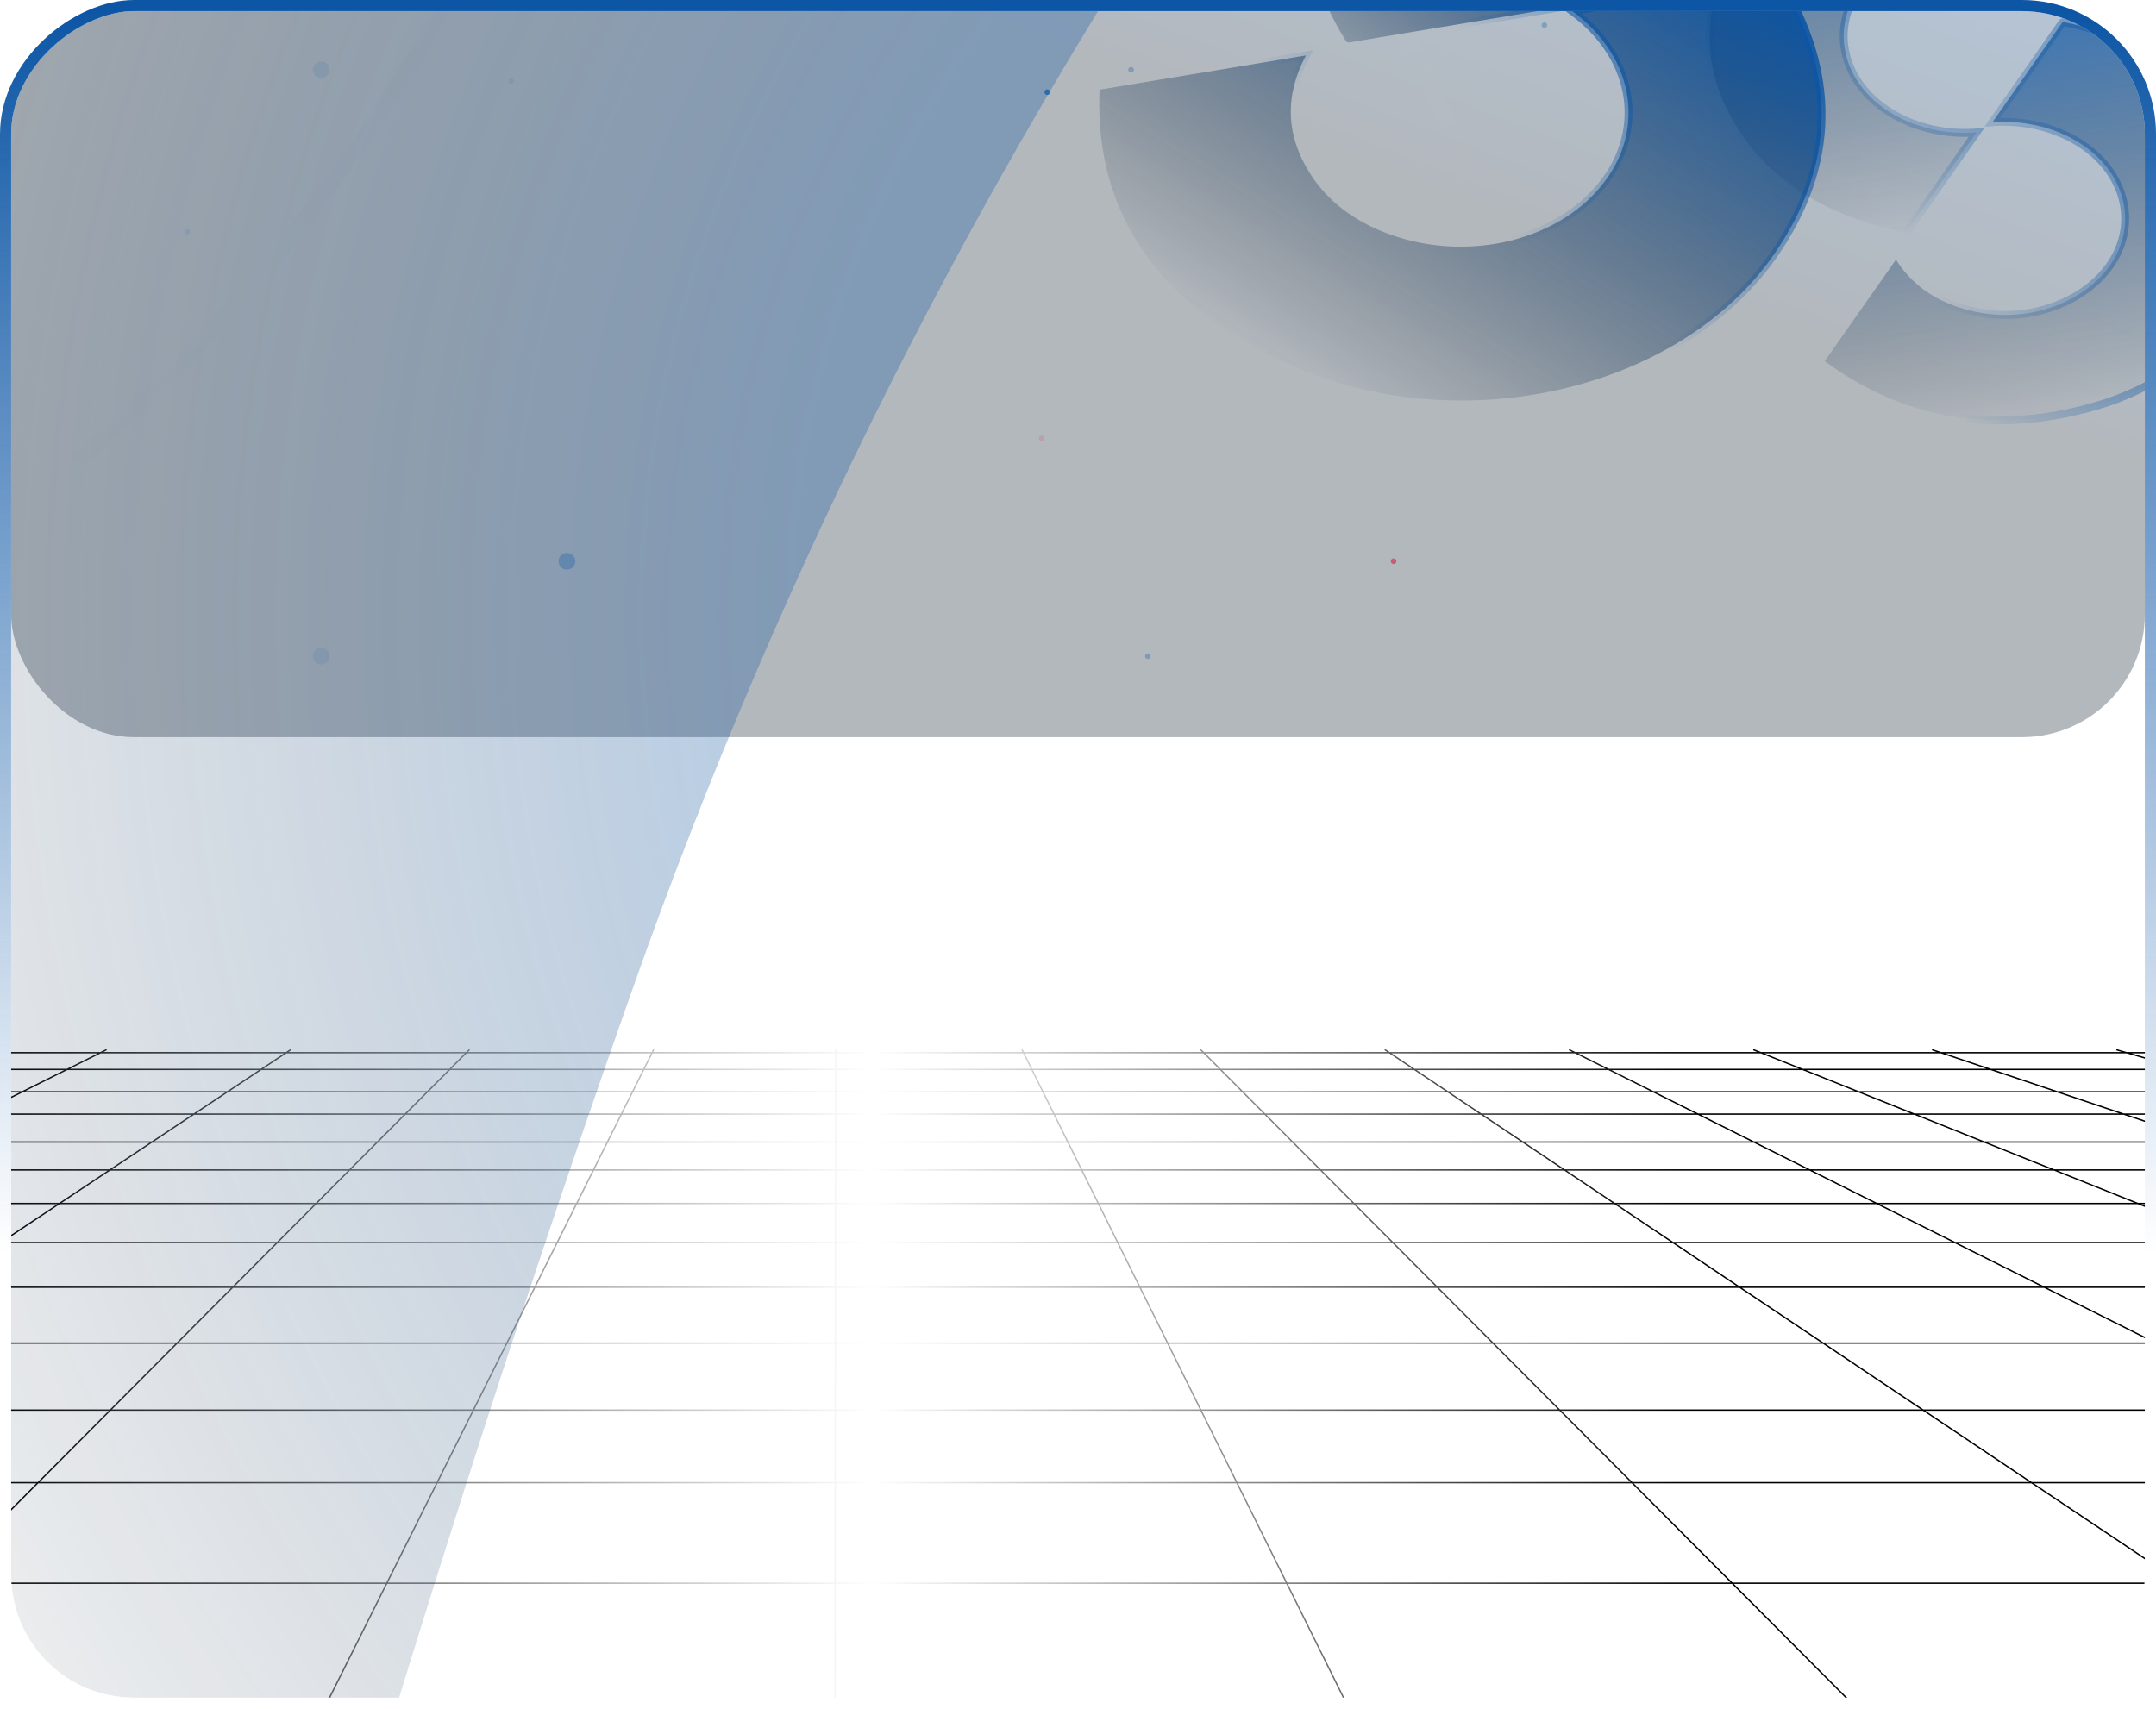 <?xml version="1.0" encoding="UTF-8"?> <svg xmlns="http://www.w3.org/2000/svg" width="386" height="306" viewBox="0 0 386 306" fill="none"><g clip-path="url(#clip0_1909_3962)"><rect opacity="0.3" x="2" y="-71" width="382" height="203" rx="22" fill="url(#paint0_linear_1909_3962)"></rect><path opacity="0.7" d="M332.297 56.675C334.67 53.295 337.049 49.906 339.446 46.492C342.474 51.314 347.201 54.481 353.754 55.839C358.671 56.858 363.48 56.469 368.057 54.743L368.057 54.743C377.166 51.308 382.24 43.292 379.928 35.256C377.448 26.632 367.425 21.117 356.715 21.888C357.111 21.323 357.504 20.763 357.895 20.205C359.023 18.596 360.134 17.012 361.245 15.427L361.245 15.427C361.929 14.453 362.614 13.478 363.299 12.503C365.24 9.742 367.181 6.979 369.103 4.208L369.103 4.208C369.239 4.013 369.306 3.981 369.329 3.972C369.35 3.964 369.434 3.937 369.71 3.996L369.71 3.996C385.441 7.351 396.302 14.961 401.814 26.988L402.464 26.745L401.814 26.988C410.173 45.225 398.324 66.056 375.065 72.749C357.052 77.933 340.884 75.066 326.846 64.785L326.846 64.785C326.79 64.745 326.739 64.705 326.689 64.664C328.558 62.001 330.426 59.341 332.297 56.675Z" fill="url(#paint1_linear_1909_3962)" stroke="url(#paint2_linear_1909_3962)" stroke-width="1.41"></path><path opacity="0.7" d="M330.64 10.362C333.12 18.986 343.143 24.501 353.854 23.73C353.458 24.295 353.064 24.855 352.673 25.413C351.545 27.023 350.435 28.607 349.323 30.191L349.323 30.191C348.639 31.166 347.954 32.141 347.269 33.116C345.329 35.877 343.387 38.639 341.465 41.41L341.465 41.41C341.33 41.605 341.262 41.637 341.24 41.646C341.219 41.654 341.134 41.681 340.858 41.622L340.858 41.622C325.127 38.267 314.266 30.657 308.754 18.63C300.395 0.393 312.244 -20.438 335.503 -27.131C353.516 -32.315 369.685 -29.448 383.722 -19.167L383.723 -19.167C383.778 -19.126 383.829 -19.087 383.879 -19.046C382.011 -16.385 380.145 -13.726 378.274 -11.061C375.9 -7.68 373.52 -4.289 371.122 -0.874C368.094 -5.696 363.368 -8.863 356.815 -10.22C351.897 -11.239 347.088 -10.851 342.511 -9.125L342.511 -9.125C333.402 -5.689 328.329 2.326 330.64 10.362Z" fill="url(#paint3_linear_1909_3962)" stroke="url(#paint4_linear_1909_3962)" stroke-width="1.41"></path><path fill-rule="evenodd" clip-rule="evenodd" d="M-46.96 188.116C-46.896 188.094 -46.861 188.024 -46.883 187.96C-46.904 187.895 -46.974 187.86 -47.039 187.882L-48.508 188.376L-79.858 188.376L-78.965 188.118C-78.9 188.099 -78.862 188.03 -78.881 187.965C-78.9 187.899 -78.968 187.861 -79.034 187.88L-80.748 188.376L-113.015 188.376L-111.97 188.119C-111.904 188.103 -111.863 188.036 -111.88 187.97C-111.896 187.903 -111.963 187.863 -112.029 187.879L-114.05 188.376L-146.202 188.376L-144.974 188.12C-144.908 188.106 -144.865 188.041 -144.879 187.974C-144.893 187.907 -144.958 187.864 -145.025 187.878L-147.412 188.376L-169 188.376C-169.068 188.376 -169.123 188.431 -169.123 188.499C-169.123 188.567 -169.068 188.622 -169 188.622L-148.597 188.622L-161.812 191.376L-169 191.376C-169.068 191.376 -169.123 191.431 -169.123 191.499C-169.123 191.567 -169.068 191.622 -169 191.622L-162.997 191.622L-169.025 192.878C-169.091 192.892 -169.134 192.957 -169.12 193.024C-169.107 193.091 -169.041 193.134 -168.974 193.12L-161.787 191.622L-127.27 191.622L-142.55 195.376L-169 195.376C-169.068 195.376 -169.123 195.431 -169.123 195.499C-169.123 195.567 -169.068 195.622 -169 195.622L-143.555 195.622L-158.836 199.376L-169 199.376C-169.068 199.376 -169.123 199.431 -169.123 199.499C-169.123 199.567 -169.068 199.622 -169 199.622L-159.841 199.622L-169.029 201.879C-169.095 201.895 -169.136 201.962 -169.119 202.028C-169.103 202.095 -169.036 202.135 -168.97 202.119L-158.806 199.622L-119.679 199.622L-136.132 204.376L-169 204.376C-169.068 204.376 -169.123 204.431 -169.123 204.499C-169.123 204.567 -169.068 204.622 -169 204.622L-136.987 204.622L-153.44 209.376L-169 209.376C-169.068 209.376 -169.123 209.431 -169.123 209.499C-169.123 209.567 -169.068 209.622 -169 209.622L-154.295 209.622L-169.034 213.88C-169.099 213.899 -169.137 213.968 -169.118 214.033C-169.099 214.099 -169.031 214.136 -168.965 214.118L-153.405 209.622L-111.73 209.622L-128.849 215.376L-169 215.376C-169.068 215.376 -169.123 215.431 -169.123 215.499C-169.123 215.567 -169.068 215.622 -169 215.622L-129.584 215.622L-149.678 222.376L-169 222.376C-169.068 222.376 -169.123 222.431 -169.123 222.499C-169.123 222.567 -169.068 222.622 -169 222.622L-150.413 222.622L-169.039 228.882C-169.104 228.904 -169.138 228.974 -169.117 229.038C-169.095 229.103 -169.025 229.138 -168.96 229.116L-149.638 222.622L-100.891 222.622L-120.273 230.376L-169 230.376C-169.068 230.376 -169.123 230.431 -169.123 230.499C-169.123 230.567 -169.068 230.622 -169 230.622L-120.891 230.622L-145.273 240.376L-169 240.376C-169.068 240.376 -169.123 240.431 -169.123 240.499C-169.123 240.567 -169.068 240.622 -169 240.622L-145.891 240.622L-169.045 249.884C-169.109 249.91 -169.14 249.982 -169.114 250.045C-169.089 250.108 -169.017 250.139 -168.954 250.114L-145.226 240.622L-86.523 240.622L-110.03 252.376L-169 252.376C-169.068 252.376 -169.123 252.431 -169.123 252.499C-169.123 252.567 -169.068 252.622 -169 252.622L-110.523 252.622L-136.03 265.376L-169 265.376C-169.068 265.376 -169.123 265.431 -169.123 265.499C-169.123 265.567 -169.068 265.622 -169 265.622L-136.523 265.622L-169.056 281.889C-169.117 281.919 -169.141 281.993 -169.111 282.054C-169.08 282.115 -169.006 282.14 -168.945 282.109L-135.971 265.622L-64.922 265.622L-91.612 283.376L-169 283.376C-169.068 283.376 -169.123 283.431 -169.123 283.499C-169.123 283.567 -169.068 283.622 -169 283.622L-91.983 283.622L-124.687 305.376L-169 305.376C-169.068 305.376 -169.123 305.431 -169.123 305.499C-169.123 305.567 -169.068 305.622 -169 305.622L-125.058 305.622L-168.285 334.376L-169 334.376C-169.068 334.376 -169.123 334.431 -169.123 334.499C-169.123 334.567 -169.068 334.622 -169 334.622L-168.656 334.622L-169.068 334.896C-169.125 334.934 -169.14 335.011 -169.102 335.067C-169.065 335.124 -168.988 335.14 -168.931 335.102L-168.211 334.622L-62.22 334.622L-101.817 374.376L-169 374.376C-169.068 374.376 -169.123 374.431 -169.123 374.499C-169.123 374.567 -169.068 374.622 -169 374.622L-102.063 374.622L-168.553 441.376L-169 441.376C-169.068 441.376 -169.123 441.431 -169.123 441.499C-169.123 441.567 -169.068 441.622 -169 441.622L-168.799 441.622L-169.087 441.912C-169.135 441.96 -169.135 442.038 -169.087 442.086C-169.038 442.135 -168.96 442.134 -168.912 442.086L-168.45 441.622L-9.95 441.622L-10.111 441.944C-10.141 442.005 -10.117 442.079 -10.056 442.109C-9.995 442.14 -9.921 442.115 -9.89 442.054L-9.674 441.622L149.266 441.622L149.266 441.999C149.266 442.067 149.321 442.122 149.389 442.122C149.457 442.122 149.513 442.067 149.513 441.999L149.513 441.622L308.676 441.622L308.89 442.054C308.92 442.115 308.994 442.14 309.055 442.11C309.116 442.079 309.141 442.005 309.111 441.944L308.951 441.622L467.451 441.622L467.913 442.086C467.935 442.108 467.963 442.12 467.992 442.122C468.026 442.124 468.061 442.113 468.088 442.086C468.136 442.038 468.136 441.96 468.088 441.912L467.8 441.622L468 441.622C468.069 441.622 468.124 441.567 468.124 441.499C468.124 441.431 468.069 441.376 468 441.376L467.554 441.376L401.063 374.622L469 374.622C469.069 374.622 469.124 374.567 469.124 374.499C469.124 374.431 469.069 374.376 469 374.376L400.817 374.376L361.221 334.622L466.723 334.622L468.932 336.102C468.988 336.139 469.065 336.124 469.103 336.068C469.141 336.011 469.126 335.934 469.069 335.896L467.167 334.622L469 334.622C469.069 334.622 469.124 334.567 469.124 334.499C469.124 334.431 469.069 334.376 469 334.376L466.798 334.376L423.863 305.622L469 305.622C469.069 305.622 469.124 305.567 469.124 305.499C469.124 305.431 469.069 305.376 469 305.376L423.494 305.376L391.011 283.622L469 283.622C469.069 283.622 469.124 283.567 469.124 283.499C469.124 283.431 469.069 283.376 469 283.376L390.643 283.376L364.133 265.622L435.971 265.622L468.945 282.109C469.006 282.14 469.08 282.115 469.111 282.054C469.141 281.993 469.117 281.919 469.056 281.889L436.523 265.622L469 265.622C469.069 265.622 469.124 265.567 469.124 265.499C469.124 265.431 469.069 265.376 469 265.376L436.03 265.376L410.523 252.622L469 252.622C469.069 252.622 469.124 252.567 469.124 252.499C469.124 252.431 469.069 252.376 469 252.376L410.03 252.376L386.523 240.622L445.227 240.622L468.955 250.114C469.018 250.139 469.09 250.108 469.115 250.045C469.14 249.982 469.11 249.91 469.046 249.884L445.891 240.622L469 240.622C469.069 240.622 469.124 240.567 469.124 240.499C469.124 240.431 469.069 240.376 469 240.376L445.274 240.376L420.891 230.622L469 230.622C469.069 230.622 469.124 230.567 469.124 230.499C469.124 230.431 469.069 230.376 469 230.376L420.274 230.376L400.891 222.622L448.639 222.622L467.961 229.116C468.026 229.138 468.096 229.103 468.117 229.038C468.139 228.974 468.104 228.904 468.04 228.882L449.414 222.622L469 222.622C469.069 222.622 469.124 222.567 469.124 222.499C469.124 222.431 469.069 222.376 469 222.376L448.679 222.376L428.585 215.622L469 215.622C469.069 215.622 469.124 215.567 469.124 215.499C469.124 215.431 469.069 215.376 469 215.376L427.85 215.376L410.731 209.622L453.406 209.622L468.966 214.118C469.032 214.136 469.1 214.099 469.119 214.033C469.138 213.968 469.1 213.899 469.035 213.88L454.296 209.622L469 209.622C469.069 209.622 469.124 209.567 469.124 209.499C469.124 209.431 469.069 209.376 469 209.376L453.441 209.376L436.988 204.622L469 204.622C469.069 204.622 469.124 204.567 469.124 204.499C469.124 204.431 469.069 204.376 469 204.376L436.133 204.376L419.68 199.622L458.807 199.622L468.971 202.119C469.037 202.135 469.104 202.095 469.12 202.028C469.137 201.962 469.096 201.895 469.03 201.879L459.842 199.622L469 199.622C469.069 199.622 469.124 199.567 469.124 199.499C469.124 199.431 469.069 199.376 469 199.376L458.837 199.376L443.556 195.622L469 195.622C469.069 195.622 469.124 195.567 469.124 195.499C469.124 195.431 469.069 195.376 469 195.376L442.551 195.376L427.271 191.622L461.788 191.622L468.975 193.12C469.042 193.134 469.107 193.091 469.121 193.024C469.135 192.957 469.092 192.892 469.026 192.878L462.998 191.622L469 191.622C469.069 191.622 469.124 191.567 469.124 191.499C469.124 191.431 469.069 191.376 469 191.376L461.813 191.376L448.598 188.622L469 188.622C469.069 188.622 469.124 188.567 469.124 188.499C469.124 188.431 469.069 188.376 469 188.376L447.413 188.376L445.026 187.878C444.959 187.864 444.893 187.907 444.88 187.974C444.866 188.041 444.909 188.106 444.975 188.12L446.203 188.376L414.051 188.376L412.03 187.879C411.964 187.863 411.897 187.903 411.881 187.97C411.864 188.036 411.905 188.103 411.971 188.119L413.016 188.376L380.749 188.376L379.035 187.88C378.969 187.861 378.901 187.899 378.882 187.965C378.863 188.03 378.901 188.099 378.966 188.118L379.859 188.376L347.508 188.376L346.04 187.882C345.975 187.86 345.905 187.895 345.883 187.96C345.862 188.024 345.896 188.094 345.961 188.116L346.733 188.376L315.274 188.376L314.046 187.884C313.983 187.859 313.911 187.89 313.886 187.953C313.86 188.016 313.891 188.088 313.955 188.114L314.609 188.376L282.03 188.376L281.056 187.889C280.995 187.858 280.921 187.883 280.89 187.944C280.86 188.005 280.884 188.079 280.945 188.109L281.478 188.376L248.785 188.376L248.069 187.896C248.012 187.858 247.936 187.874 247.898 187.93C247.86 187.987 247.875 188.064 247.932 188.102L248.341 188.376L215.55 188.376L215.088 187.912C215.04 187.864 214.962 187.863 214.913 187.912C214.865 187.96 214.865 188.038 214.913 188.086L215.201 188.376L183.325 188.376L183.111 187.944C183.081 187.883 183.007 187.858 182.946 187.888C182.884 187.919 182.86 187.993 182.89 188.054L183.049 188.376L149.735 188.376L149.735 187.999C149.735 187.931 149.68 187.876 149.612 187.876C149.543 187.875 149.488 187.931 149.488 187.999L149.488 188.376L116.949 188.376L117.11 188.054C117.14 187.993 117.116 187.919 117.055 187.889C116.994 187.858 116.92 187.883 116.889 187.944L116.673 188.376L83.8 188.376L84.088 188.086C84.136 188.038 84.136 187.96 84.088 187.912C84.039 187.863 83.961 187.864 83.913 187.912L83.451 188.376L51.657 188.376L52.069 188.102C52.126 188.064 52.141 187.987 52.103 187.931C52.066 187.874 51.989 187.858 51.932 187.896L51.211 188.376L18.522 188.376L19.055 188.109C19.116 188.079 19.14 188.005 19.11 187.944C19.079 187.883 19.005 187.858 18.944 187.889L17.97 188.376L-14.609 188.376L-13.954 188.114C-13.89 188.088 -13.86 188.016 -13.885 187.953C-13.91 187.89 -13.982 187.859 -14.045 187.884L-15.273 188.376L-47.733 188.376L-46.96 188.116ZM423.05 305.376L390.568 283.622L310.422 283.622L332.089 305.376L423.05 305.376ZM331.741 305.376L310.073 283.622L230.574 283.622L241.364 305.376L331.741 305.376ZM241.487 305.622L331.987 305.622L360.626 334.376L255.75 334.376L241.487 305.622ZM241.089 305.376L230.298 283.622L149.651 283.622L149.632 305.376L241.089 305.376ZM149.632 305.622L241.211 305.622L255.475 334.376L149.607 334.376L149.632 305.622ZM149.385 305.376L149.404 283.622L69.326 283.622L58.449 305.376L149.385 305.376ZM58.326 305.622L149.385 305.622L149.36 334.376L43.949 334.376L58.326 305.622ZM58.173 305.376L69.05 283.622L-11.072 283.622L-32.74 305.376L58.173 305.376ZM-32.986 305.622L58.05 305.622L43.673 334.376L-61.626 334.376L-32.986 305.622ZM-33.088 305.376L-11.421 283.622L-91.537 283.622L-124.241 305.376L-33.088 305.376ZM-124.612 305.622L-33.334 305.622L-61.974 334.376L-167.839 334.376L-124.612 305.622ZM332.335 305.622L423.419 305.622L466.354 334.376L360.975 334.376L332.335 305.622ZM-91.166 283.376L-11.175 283.376L6.508 265.622L-64.476 265.622L-91.166 283.376ZM-10.826 283.376L69.173 283.376L78.05 265.622L6.857 265.622L-10.826 283.376ZM69.449 283.376L149.405 283.376L149.42 265.622L78.326 265.622L69.449 283.376ZM149.652 283.376L230.175 283.376L221.369 265.622L149.667 265.622L149.652 283.376ZM230.451 283.376L309.827 283.376L292.144 265.622L221.644 265.622L230.451 283.376ZM310.176 283.376L390.199 283.376L363.689 265.622L292.493 265.622L310.176 283.376ZM435.477 265.376L409.971 252.622L344.721 252.622L363.764 265.376L435.477 265.376ZM363.321 265.376L344.277 252.622L279.544 252.622L292.247 265.376L363.321 265.376ZM291.898 265.376L279.195 252.622L215.196 252.622L221.522 265.376L291.898 265.376ZM221.246 265.376L214.92 252.622L149.678 252.622L149.667 265.376L221.246 265.376ZM149.42 265.376L149.431 252.622L84.826 252.622L78.449 265.376L149.42 265.376ZM78.173 265.376L84.55 252.622L19.806 252.622L7.103 265.376L78.173 265.376ZM6.754 265.376L19.457 252.622L-44.932 252.622L-64.105 265.376L6.754 265.376ZM-64.55 265.376L-45.377 252.622L-109.971 252.622L-135.478 265.376L-64.55 265.376ZM-101.468 374.376L-61.871 334.622L43.55 334.622L23.673 374.376L-101.468 374.376ZM23.949 374.376L43.826 334.622L149.36 334.622L149.325 374.376L23.949 374.376ZM149.572 374.376L149.607 334.622L255.597 334.622L275.317 374.376L149.572 374.376ZM275.593 374.376L255.873 334.622L360.872 334.622L400.469 374.376L275.593 374.376ZM409.477 252.376L385.971 240.622L326.802 240.622L344.352 252.376L409.477 252.376ZM343.908 252.376L326.358 240.622L267.591 240.622L279.298 252.376L343.908 252.376ZM278.949 252.376L267.242 240.622L209.243 240.622L215.073 252.376L278.949 252.376ZM214.797 252.376L208.967 240.622L149.689 240.622L149.679 252.376L214.797 252.376ZM149.432 252.376L149.442 240.622L90.826 240.622L84.949 252.376L149.432 252.376ZM84.673 252.376L90.55 240.622L31.758 240.622L20.052 252.376L84.673 252.376ZM19.703 252.376L31.41 240.622L-26.891 240.622L-44.56 252.376L19.703 252.376ZM-45.006 252.376L-27.337 240.622L-85.971 240.622L-109.478 252.376L-45.006 252.376ZM-86.03 240.376L-144.609 240.376L-120.226 230.622L-66.523 230.622L-86.03 240.376ZM-26.965 240.376L-85.478 240.376L-65.971 230.622L-12.303 230.622L-26.965 240.376ZM31.656 240.376L-26.52 240.376L-11.857 230.622L41.37 230.622L31.656 240.376ZM32.004 240.376L90.673 240.376L95.55 230.622L41.719 230.622L32.004 240.376ZM90.949 240.376L149.442 240.376L149.451 230.622L95.826 230.622L90.949 240.376ZM149.689 240.376L208.845 240.376L204.007 230.622L149.698 230.622L149.689 240.376ZM209.12 240.376L266.997 240.376L257.282 230.622L204.282 230.622L209.12 240.376ZM325.99 240.376L267.345 240.376L257.63 230.622L311.426 230.622L325.99 240.376ZM385.477 240.376L326.433 240.376L311.869 230.622L365.971 230.622L385.477 240.376ZM444.609 240.376L386.03 240.376L366.523 230.622L420.227 230.622L444.609 240.376ZM-49.242 188.622L-80.713 188.622L-90.243 191.376L-57.434 191.376L-49.242 188.622ZM-81.603 188.622L-114.02 188.622L-125.229 191.376L-91.132 191.376L-81.603 188.622ZM-115.055 188.622L-147.387 188.622L-160.602 191.376L-126.265 191.376L-115.055 188.622ZM-48.467 188.622L-15.891 188.622L-22.773 191.376L-56.659 191.376L-48.467 188.622ZM-15.226 188.622L-22.109 191.376L11.97 191.376L17.477 188.622L-15.226 188.622ZM18.029 188.622L12.522 191.376L46.701 191.376L50.84 188.622L18.029 188.622ZM51.286 188.622L47.147 191.376L80.463 191.376L83.205 188.622L51.286 188.622ZM83.554 188.622L80.811 191.376L115.173 191.376L116.55 188.622L83.554 188.622ZM116.826 188.622L115.449 191.376L149.485 191.376L149.487 188.622L116.826 188.622ZM149.734 188.622L149.732 191.376L184.538 191.376L183.172 188.622L149.734 188.622ZM183.448 188.622L184.813 191.376L218.189 191.376L215.447 188.622L183.448 188.622ZM215.796 188.622L218.538 191.376L252.821 191.376L248.71 188.622L215.796 188.622ZM249.153 188.622L253.264 191.376L287.477 191.376L281.971 188.622L249.153 188.622ZM282.523 188.622L288.03 191.376L322.109 191.376L315.227 188.622L282.523 188.622ZM315.891 188.622L322.774 191.376L355.66 191.376L347.468 188.622L315.891 188.622ZM348.243 188.622L356.435 191.376L390.244 191.376L380.714 188.622L348.243 188.622ZM381.603 188.622L391.133 191.376L425.23 191.376L414.021 188.622L381.603 188.622ZM415.056 188.622L426.265 191.376L460.603 191.376L447.388 188.622L415.056 188.622ZM-148.903 222.376L-128.809 215.622L-83.391 215.622L-100.273 222.376L-148.903 222.376ZM-128.074 215.376L-82.773 215.376L-68.391 209.622L-110.955 209.622L-128.074 215.376ZM-99.609 222.376L-82.726 215.622L-36.523 215.622L-50.03 222.376L-99.609 222.376ZM-82.109 215.376L-36.03 215.376L-24.523 209.622L-67.726 209.622L-82.109 215.376ZM-49.478 222.376L-35.971 215.622L10.248 215.622L0.096 222.376L-49.478 222.376ZM-35.478 215.376L10.62 215.376L19.269 209.622L-23.971 209.622L-35.478 215.376ZM0.542 222.376L10.694 215.622L56.312 215.622L49.585 222.376L0.542 222.376ZM11.065 215.376L56.557 215.376L62.288 209.622L19.715 209.622L11.065 215.376ZM49.934 222.376L56.66 215.622L103.05 215.622L99.673 222.376L49.934 222.376ZM56.906 215.376L103.173 215.376L106.05 209.622L62.636 209.622L56.906 215.376ZM99.949 222.376L103.326 215.622L149.464 215.622L149.458 222.376L99.949 222.376ZM103.449 215.376L149.464 215.376L149.469 209.622L106.326 209.622L103.449 215.376ZM149.705 222.376L149.711 215.622L196.566 215.622L199.916 222.376L149.705 222.376ZM149.711 215.376L196.443 215.376L193.589 209.622L149.716 209.622L149.711 215.376ZM200.191 222.376L196.841 215.622L242.341 215.622L249.067 222.376L200.191 222.376ZM196.719 215.376L242.095 215.376L236.365 209.622L193.865 209.622L196.719 215.376ZM249.416 222.376L242.689 215.622L289.027 215.622L299.111 222.376L249.416 222.376ZM242.443 215.376L288.658 215.376L280.068 209.622L236.713 209.622L242.443 215.376ZM299.555 222.376L289.471 215.622L335.971 215.622L349.477 222.376L299.555 222.376ZM289.102 215.376L335.477 215.376L323.971 209.622L280.511 209.622L289.102 215.376ZM350.03 222.376L336.523 215.622L382.727 215.622L399.609 222.376L350.03 222.376ZM336.03 215.376L382.109 215.376L367.727 209.622L324.523 209.622L336.03 215.376ZM400.274 222.376L383.391 215.622L427.81 215.622L447.904 222.376L400.274 222.376ZM382.774 215.376L427.075 215.376L409.956 209.622L368.391 209.622L382.774 215.376ZM419.609 230.376L400.227 222.622L350.523 222.622L366.03 230.376L419.609 230.376ZM365.477 230.376L349.971 222.622L299.924 222.622L311.501 230.376L365.477 230.376ZM311.057 230.376L299.48 222.622L249.662 222.622L257.384 230.376L311.057 230.376ZM257.036 230.376L249.313 222.622L200.314 222.622L204.16 230.376L257.036 230.376ZM203.884 230.376L200.038 222.622L149.705 222.622L149.698 230.376L203.884 230.376ZM149.451 230.376L149.458 222.622L99.826 222.622L95.949 230.376L149.451 230.376ZM95.673 230.376L99.55 222.622L49.688 222.622L41.965 230.376L95.673 230.376ZM41.617 230.376L49.339 222.622L0.17 222.622L-11.486 230.376L41.617 230.376ZM-11.931 230.376L-0.275 222.622L-49.971 222.622L-65.478 230.376L-11.931 230.376ZM-66.03 230.376L-50.523 222.622L-100.226 222.622L-119.609 230.376L-66.03 230.376ZM-168.204 441.376L-101.714 374.622L23.55 374.622L-9.827 441.376L-168.204 441.376ZM-9.551 441.376L23.826 374.622L149.325 374.622L149.267 441.376L-9.551 441.376ZM149.513 441.376L149.572 374.622L275.44 374.622L308.553 441.376L149.513 441.376ZM308.829 441.376L275.715 374.622L400.715 374.622L467.205 441.376L308.829 441.376ZM441.516 195.376L426.236 191.622L391.988 191.622L404.979 195.376L441.516 195.376ZM404.09 195.376L391.098 191.622L357.17 191.622L368.338 195.376L404.09 195.376ZM369.072 195.622L404.945 195.622L417.936 199.376L380.24 199.376L369.072 195.622ZM367.563 195.376L356.395 191.622L323.391 191.622L332.774 195.376L367.563 195.376ZM333.391 195.622L368.297 195.622L379.465 199.376L342.774 199.376L333.391 195.622ZM332.109 195.376L322.727 191.622L288.523 191.622L296.03 195.376L332.109 195.376ZM296.523 195.622L332.727 195.622L342.109 199.376L304.03 199.376L296.523 195.622ZM295.477 195.376L287.971 191.622L253.633 191.622L259.237 195.376L295.477 195.376ZM259.606 195.622L295.971 195.622L303.477 199.376L265.21 199.376L259.606 195.622ZM258.794 195.376L253.189 191.622L218.784 191.622L222.522 195.376L258.794 195.376ZM222.768 195.622L259.162 195.622L264.767 199.376L226.506 199.376L222.768 195.622ZM222.174 195.376L218.435 191.622L184.936 191.622L186.797 195.376L222.174 195.376ZM186.92 195.622L222.42 195.622L226.158 199.376L188.782 199.376L186.92 195.622ZM186.522 195.376L184.66 191.622L149.732 191.622L149.728 195.376L186.522 195.376ZM149.728 195.622L186.644 195.622L188.506 199.376L149.725 199.376L149.728 195.622ZM149.482 195.376L149.485 191.622L115.326 191.622L113.449 195.376L149.482 195.376ZM113.326 195.622L149.481 195.622L149.478 199.376L111.449 199.376L113.326 195.622ZM113.173 195.376L115.05 191.622L80.566 191.622L76.827 195.376L113.173 195.376ZM76.581 195.622L113.05 195.622L111.173 199.376L72.843 199.376L76.581 195.622ZM76.479 195.376L80.217 191.622L46.776 191.622L41.133 195.376L76.479 195.376ZM40.762 195.622L76.233 195.622L72.494 199.376L35.12 199.376L40.762 195.622ZM40.688 195.376L46.33 191.622L12.029 191.622L4.522 195.376L40.688 195.376ZM4.029 195.622L40.316 195.622L34.674 199.376L-3.478 199.376L4.029 195.622ZM3.97 195.376L11.476 191.622L-22.726 191.622L-32.109 195.376L3.97 195.376ZM-32.726 195.622L3.477 195.622L-4.03 199.376L-42.109 199.376L-32.726 195.622ZM-32.773 195.376L-23.391 191.622L-57.394 191.622L-68.562 195.376L-32.773 195.376ZM-69.296 195.622L-33.391 195.622L-42.773 199.376L-80.464 199.376L-69.296 195.622ZM-69.337 195.376L-58.169 191.622L-91.097 191.622L-104.089 195.376L-69.337 195.376ZM-104.944 195.622L-70.072 195.622L-81.239 199.376L-117.935 199.376L-104.944 195.622ZM-104.979 195.376L-91.987 191.622L-126.235 191.622L-141.515 195.376L-104.979 195.376ZM-142.52 195.622L-105.833 195.622L-118.825 199.376L-157.801 199.376L-142.52 195.622ZM405.834 195.622L442.521 195.622L457.802 199.376L418.826 199.376L405.834 195.622ZM452.551 209.376L436.098 204.622L395.853 204.622L409.996 209.376L452.551 209.376ZM409.221 209.376L395.078 204.622L355.891 204.622L367.774 209.376L409.221 209.376ZM367.109 209.376L355.227 204.622L314.523 204.622L324.03 209.376L367.109 209.376ZM323.477 209.376L313.971 204.622L273.045 204.622L280.143 209.376L323.477 209.376ZM279.699 209.376L272.601 204.622L231.733 204.622L236.467 209.376L279.699 209.376ZM236.119 209.376L231.384 204.622L191.385 204.622L193.742 209.376L236.119 209.376ZM193.467 209.376L191.109 204.622L149.72 204.622L149.716 209.376L193.467 209.376ZM149.469 209.376L149.473 204.622L108.826 204.622L106.449 209.376L149.469 209.376ZM106.173 209.376L108.55 204.622L67.617 204.622L62.882 209.376L106.173 209.376ZM62.534 209.376L67.268 204.622L27.232 204.622L20.086 209.376L62.534 209.376ZM19.64 209.376L26.786 204.622L-13.971 204.622L-23.478 209.376L19.64 209.376ZM-24.03 209.376L-14.524 204.622L-55.226 204.622L-67.109 209.376L-24.03 209.376ZM-67.773 209.376L-55.891 204.622L-96.077 204.622L-110.22 209.376L-67.773 209.376ZM-110.995 209.376L-96.852 204.622L-136.097 204.622L-152.551 209.376L-110.995 209.376ZM-96.117 204.376L-135.243 204.376L-118.79 199.622L-81.974 199.622L-96.117 204.376ZM-95.342 204.376L-55.273 204.376L-43.391 199.622L-81.199 199.622L-95.342 204.376ZM-54.609 204.376L-14.03 204.376L-4.523 199.622L-42.726 199.622L-54.609 204.376ZM-13.478 204.376L27.157 204.376L34.303 199.622L-3.971 199.622L-13.478 204.376ZM27.603 204.376L67.514 204.376L72.249 199.622L34.749 199.622L27.603 204.376ZM67.863 204.376L108.673 204.376L111.05 199.622L72.597 199.622L67.863 204.376ZM108.949 204.376L149.474 204.376L149.478 199.622L111.326 199.622L108.949 204.376ZM149.721 204.376L190.986 204.376L188.629 199.622L149.725 199.622L149.721 204.376ZM191.262 204.376L231.138 204.376L226.404 199.622L188.904 199.622L191.262 204.376ZM231.487 204.376L272.233 204.376L265.135 199.622L226.752 199.622L231.487 204.376ZM272.676 204.376L313.477 204.376L303.971 199.622L265.579 199.622L272.676 204.376ZM314.03 204.376L354.609 204.376L342.727 199.622L304.523 199.622L314.03 204.376ZM355.274 204.376L394.343 204.376L380.2 199.622L343.391 199.622L355.274 204.376ZM435.244 204.376L395.118 204.376L380.975 199.622L418.791 199.622L435.244 204.376Z" fill="url(#paint5_linear_1909_3962)" fill-opacity="0.7"></path><path fill-rule="evenodd" clip-rule="evenodd" d="M-46.96 188.116C-46.896 188.094 -46.861 188.024 -46.883 187.96C-46.904 187.895 -46.974 187.86 -47.039 187.882L-48.508 188.376L-79.858 188.376L-78.965 188.118C-78.9 188.099 -78.862 188.03 -78.881 187.965C-78.9 187.899 -78.968 187.861 -79.034 187.88L-80.748 188.376L-113.015 188.376L-111.97 188.119C-111.904 188.103 -111.863 188.036 -111.88 187.97C-111.896 187.903 -111.963 187.863 -112.029 187.879L-114.05 188.376L-146.202 188.376L-144.974 188.12C-144.908 188.106 -144.865 188.041 -144.879 187.974C-144.893 187.907 -144.958 187.864 -145.025 187.878L-147.412 188.376L-169 188.376C-169.068 188.376 -169.123 188.431 -169.123 188.499C-169.123 188.567 -169.068 188.622 -169 188.622L-148.597 188.622L-161.812 191.376L-169 191.376C-169.068 191.376 -169.123 191.431 -169.123 191.499C-169.123 191.567 -169.068 191.622 -169 191.622L-162.997 191.622L-169.025 192.878C-169.091 192.892 -169.134 192.957 -169.12 193.024C-169.107 193.091 -169.041 193.134 -168.974 193.12L-161.787 191.622L-127.27 191.622L-142.55 195.376L-169 195.376C-169.068 195.376 -169.123 195.431 -169.123 195.499C-169.123 195.567 -169.068 195.622 -169 195.622L-143.555 195.622L-158.836 199.376L-169 199.376C-169.068 199.376 -169.123 199.431 -169.123 199.499C-169.123 199.567 -169.068 199.622 -169 199.622L-159.841 199.622L-169.029 201.879C-169.095 201.895 -169.136 201.962 -169.119 202.028C-169.103 202.095 -169.036 202.135 -168.97 202.119L-158.806 199.622L-119.679 199.622L-136.132 204.376L-169 204.376C-169.068 204.376 -169.123 204.431 -169.123 204.499C-169.123 204.567 -169.068 204.622 -169 204.622L-136.987 204.622L-153.44 209.376L-169 209.376C-169.068 209.376 -169.123 209.431 -169.123 209.499C-169.123 209.567 -169.068 209.622 -169 209.622L-154.295 209.622L-169.034 213.88C-169.099 213.899 -169.137 213.968 -169.118 214.033C-169.099 214.099 -169.031 214.136 -168.965 214.118L-153.405 209.622L-111.73 209.622L-128.849 215.376L-169 215.376C-169.068 215.376 -169.123 215.431 -169.123 215.499C-169.123 215.567 -169.068 215.622 -169 215.622L-129.584 215.622L-149.678 222.376L-169 222.376C-169.068 222.376 -169.123 222.431 -169.123 222.499C-169.123 222.567 -169.068 222.622 -169 222.622L-150.413 222.622L-169.039 228.882C-169.104 228.904 -169.138 228.974 -169.117 229.038C-169.095 229.103 -169.025 229.138 -168.96 229.116L-149.638 222.622L-100.891 222.622L-120.273 230.376L-169 230.376C-169.068 230.376 -169.123 230.431 -169.123 230.499C-169.123 230.567 -169.068 230.622 -169 230.622L-120.891 230.622L-145.273 240.376L-169 240.376C-169.068 240.376 -169.123 240.431 -169.123 240.499C-169.123 240.567 -169.068 240.622 -169 240.622L-145.891 240.622L-169.045 249.884C-169.109 249.91 -169.14 249.982 -169.114 250.045C-169.089 250.108 -169.017 250.139 -168.954 250.114L-145.226 240.622L-86.523 240.622L-110.03 252.376L-169 252.376C-169.068 252.376 -169.123 252.431 -169.123 252.499C-169.123 252.567 -169.068 252.622 -169 252.622L-110.523 252.622L-136.03 265.376L-169 265.376C-169.068 265.376 -169.123 265.431 -169.123 265.499C-169.123 265.567 -169.068 265.622 -169 265.622L-136.523 265.622L-169.056 281.889C-169.117 281.919 -169.141 281.993 -169.111 282.054C-169.08 282.115 -169.006 282.14 -168.945 282.109L-135.971 265.622L-64.922 265.622L-91.612 283.376L-169 283.376C-169.068 283.376 -169.123 283.431 -169.123 283.499C-169.123 283.567 -169.068 283.622 -169 283.622L-91.983 283.622L-124.687 305.376L-169 305.376C-169.068 305.376 -169.123 305.431 -169.123 305.499C-169.123 305.567 -169.068 305.622 -169 305.622L-125.058 305.622L-168.285 334.376L-169 334.376C-169.068 334.376 -169.123 334.431 -169.123 334.499C-169.123 334.567 -169.068 334.622 -169 334.622L-168.656 334.622L-169.068 334.896C-169.125 334.934 -169.14 335.011 -169.102 335.067C-169.065 335.124 -168.988 335.14 -168.931 335.102L-168.211 334.622L-62.22 334.622L-101.817 374.376L-169 374.376C-169.068 374.376 -169.123 374.431 -169.123 374.499C-169.123 374.567 -169.068 374.622 -169 374.622L-102.063 374.622L-168.553 441.376L-169 441.376C-169.068 441.376 -169.123 441.431 -169.123 441.499C-169.123 441.567 -169.068 441.622 -169 441.622L-168.799 441.622L-169.087 441.912C-169.135 441.96 -169.135 442.038 -169.087 442.086C-169.038 442.135 -168.96 442.134 -168.912 442.086L-168.45 441.622L-9.95 441.622L-10.111 441.944C-10.141 442.005 -10.117 442.079 -10.056 442.109C-9.995 442.14 -9.921 442.115 -9.89 442.054L-9.674 441.622L149.266 441.622L149.266 441.999C149.266 442.067 149.321 442.122 149.389 442.122C149.457 442.122 149.513 442.067 149.513 441.999L149.513 441.622L308.676 441.622L308.89 442.054C308.92 442.115 308.994 442.14 309.055 442.11C309.116 442.079 309.141 442.005 309.111 441.944L308.951 441.622L467.451 441.622L467.913 442.086C467.935 442.108 467.963 442.12 467.992 442.122C468.026 442.124 468.061 442.113 468.088 442.086C468.136 442.038 468.136 441.96 468.088 441.912L467.8 441.622L468 441.622C468.069 441.622 468.124 441.567 468.124 441.499C468.124 441.431 468.069 441.376 468 441.376L467.554 441.376L401.063 374.622L469 374.622C469.069 374.622 469.124 374.567 469.124 374.499C469.124 374.431 469.069 374.376 469 374.376L400.817 374.376L361.221 334.622L466.723 334.622L468.932 336.102C468.988 336.139 469.065 336.124 469.103 336.068C469.141 336.011 469.126 335.934 469.069 335.896L467.167 334.622L469 334.622C469.069 334.622 469.124 334.567 469.124 334.499C469.124 334.431 469.069 334.376 469 334.376L466.798 334.376L423.863 305.622L469 305.622C469.069 305.622 469.124 305.567 469.124 305.499C469.124 305.431 469.069 305.376 469 305.376L423.494 305.376L391.011 283.622L469 283.622C469.069 283.622 469.124 283.567 469.124 283.499C469.124 283.431 469.069 283.376 469 283.376L390.643 283.376L364.133 265.622L435.971 265.622L468.945 282.109C469.006 282.14 469.08 282.115 469.111 282.054C469.141 281.993 469.117 281.919 469.056 281.889L436.523 265.622L469 265.622C469.069 265.622 469.124 265.567 469.124 265.499C469.124 265.431 469.069 265.376 469 265.376L436.03 265.376L410.523 252.622L469 252.622C469.069 252.622 469.124 252.567 469.124 252.499C469.124 252.431 469.069 252.376 469 252.376L410.03 252.376L386.523 240.622L445.227 240.622L468.955 250.114C469.018 250.139 469.09 250.108 469.115 250.045C469.14 249.982 469.11 249.91 469.046 249.884L445.891 240.622L469 240.622C469.069 240.622 469.124 240.567 469.124 240.499C469.124 240.431 469.069 240.376 469 240.376L445.274 240.376L420.891 230.622L469 230.622C469.069 230.622 469.124 230.567 469.124 230.499C469.124 230.431 469.069 230.376 469 230.376L420.274 230.376L400.891 222.622L448.639 222.622L467.961 229.116C468.026 229.138 468.096 229.103 468.117 229.038C468.139 228.974 468.104 228.904 468.04 228.882L449.414 222.622L469 222.622C469.069 222.622 469.124 222.567 469.124 222.499C469.124 222.431 469.069 222.376 469 222.376L448.679 222.376L428.585 215.622L469 215.622C469.069 215.622 469.124 215.567 469.124 215.499C469.124 215.431 469.069 215.376 469 215.376L427.85 215.376L410.731 209.622L453.406 209.622L468.966 214.118C469.032 214.136 469.1 214.099 469.119 214.033C469.138 213.968 469.1 213.899 469.035 213.88L454.296 209.622L469 209.622C469.069 209.622 469.124 209.567 469.124 209.499C469.124 209.431 469.069 209.376 469 209.376L453.441 209.376L436.988 204.622L469 204.622C469.069 204.622 469.124 204.567 469.124 204.499C469.124 204.431 469.069 204.376 469 204.376L436.133 204.376L419.68 199.622L458.807 199.622L468.971 202.119C469.037 202.135 469.104 202.095 469.12 202.028C469.137 201.962 469.096 201.895 469.03 201.879L459.842 199.622L469 199.622C469.069 199.622 469.124 199.567 469.124 199.499C469.124 199.431 469.069 199.376 469 199.376L458.837 199.376L443.556 195.622L469 195.622C469.069 195.622 469.124 195.567 469.124 195.499C469.124 195.431 469.069 195.376 469 195.376L442.551 195.376L427.271 191.622L461.788 191.622L468.975 193.12C469.042 193.134 469.107 193.091 469.121 193.024C469.135 192.957 469.092 192.892 469.026 192.878L462.998 191.622L469 191.622C469.069 191.622 469.124 191.567 469.124 191.499C469.124 191.431 469.069 191.376 469 191.376L461.813 191.376L448.598 188.622L469 188.622C469.069 188.622 469.124 188.567 469.124 188.499C469.124 188.431 469.069 188.376 469 188.376L447.413 188.376L445.026 187.878C444.959 187.864 444.893 187.907 444.88 187.974C444.866 188.041 444.909 188.106 444.975 188.12L446.203 188.376L414.051 188.376L412.03 187.879C411.964 187.863 411.897 187.903 411.881 187.97C411.864 188.036 411.905 188.103 411.971 188.119L413.016 188.376L380.749 188.376L379.035 187.88C378.969 187.861 378.901 187.899 378.882 187.965C378.863 188.03 378.901 188.099 378.966 188.118L379.859 188.376L347.508 188.376L346.04 187.882C345.975 187.86 345.905 187.895 345.883 187.96C345.862 188.024 345.896 188.094 345.961 188.116L346.733 188.376L315.274 188.376L314.046 187.884C313.983 187.859 313.911 187.89 313.886 187.953C313.86 188.016 313.891 188.088 313.955 188.114L314.609 188.376L282.03 188.376L281.056 187.889C280.995 187.858 280.921 187.883 280.89 187.944C280.86 188.005 280.884 188.079 280.945 188.109L281.478 188.376L248.785 188.376L248.069 187.896C248.012 187.858 247.936 187.874 247.898 187.93C247.86 187.987 247.875 188.064 247.932 188.102L248.341 188.376L215.55 188.376L215.088 187.912C215.04 187.864 214.962 187.863 214.913 187.912C214.865 187.96 214.865 188.038 214.913 188.086L215.201 188.376L183.325 188.376L183.111 187.944C183.081 187.883 183.007 187.858 182.946 187.888C182.884 187.919 182.86 187.993 182.89 188.054L183.049 188.376L149.735 188.376L149.735 187.999C149.735 187.931 149.68 187.876 149.612 187.876C149.543 187.875 149.488 187.931 149.488 187.999L149.488 188.376L116.949 188.376L117.11 188.054C117.14 187.993 117.116 187.919 117.055 187.889C116.994 187.858 116.92 187.883 116.889 187.944L116.673 188.376L83.8 188.376L84.088 188.086C84.136 188.038 84.136 187.96 84.088 187.912C84.039 187.863 83.961 187.864 83.913 187.912L83.451 188.376L51.657 188.376L52.069 188.102C52.126 188.064 52.141 187.987 52.103 187.931C52.066 187.874 51.989 187.858 51.932 187.896L51.211 188.376L18.522 188.376L19.055 188.109C19.116 188.079 19.14 188.005 19.11 187.944C19.079 187.883 19.005 187.858 18.944 187.889L17.97 188.376L-14.609 188.376L-13.954 188.114C-13.89 188.088 -13.86 188.016 -13.885 187.953C-13.91 187.89 -13.982 187.859 -14.045 187.884L-15.273 188.376L-47.733 188.376L-46.96 188.116ZM423.05 305.376L390.568 283.622L310.422 283.622L332.089 305.376L423.05 305.376ZM331.741 305.376L310.073 283.622L230.574 283.622L241.364 305.376L331.741 305.376ZM241.487 305.622L331.987 305.622L360.626 334.376L255.75 334.376L241.487 305.622ZM241.089 305.376L230.298 283.622L149.651 283.622L149.632 305.376L241.089 305.376ZM149.632 305.622L241.211 305.622L255.475 334.376L149.607 334.376L149.632 305.622ZM149.385 305.376L149.404 283.622L69.326 283.622L58.449 305.376L149.385 305.376ZM58.326 305.622L149.385 305.622L149.36 334.376L43.949 334.376L58.326 305.622ZM58.173 305.376L69.05 283.622L-11.072 283.622L-32.74 305.376L58.173 305.376ZM-32.986 305.622L58.05 305.622L43.673 334.376L-61.626 334.376L-32.986 305.622ZM-33.088 305.376L-11.421 283.622L-91.537 283.622L-124.241 305.376L-33.088 305.376ZM-124.612 305.622L-33.334 305.622L-61.974 334.376L-167.839 334.376L-124.612 305.622ZM332.335 305.622L423.419 305.622L466.354 334.376L360.975 334.376L332.335 305.622ZM-91.166 283.376L-11.175 283.376L6.508 265.622L-64.476 265.622L-91.166 283.376ZM-10.826 283.376L69.173 283.376L78.05 265.622L6.857 265.622L-10.826 283.376ZM69.449 283.376L149.405 283.376L149.42 265.622L78.326 265.622L69.449 283.376ZM149.652 283.376L230.175 283.376L221.369 265.622L149.667 265.622L149.652 283.376ZM230.451 283.376L309.827 283.376L292.144 265.622L221.644 265.622L230.451 283.376ZM310.176 283.376L390.199 283.376L363.689 265.622L292.493 265.622L310.176 283.376ZM435.477 265.376L409.971 252.622L344.721 252.622L363.764 265.376L435.477 265.376ZM363.321 265.376L344.277 252.622L279.544 252.622L292.247 265.376L363.321 265.376ZM291.898 265.376L279.195 252.622L215.196 252.622L221.522 265.376L291.898 265.376ZM221.246 265.376L214.92 252.622L149.678 252.622L149.667 265.376L221.246 265.376ZM149.42 265.376L149.431 252.622L84.826 252.622L78.449 265.376L149.42 265.376ZM78.173 265.376L84.55 252.622L19.806 252.622L7.103 265.376L78.173 265.376ZM6.754 265.376L19.457 252.622L-44.932 252.622L-64.105 265.376L6.754 265.376ZM-64.55 265.376L-45.377 252.622L-109.971 252.622L-135.478 265.376L-64.55 265.376ZM-101.468 374.376L-61.871 334.622L43.55 334.622L23.673 374.376L-101.468 374.376ZM23.949 374.376L43.826 334.622L149.36 334.622L149.325 374.376L23.949 374.376ZM149.572 374.376L149.607 334.622L255.597 334.622L275.317 374.376L149.572 374.376ZM275.593 374.376L255.873 334.622L360.872 334.622L400.469 374.376L275.593 374.376ZM409.477 252.376L385.971 240.622L326.802 240.622L344.352 252.376L409.477 252.376ZM343.908 252.376L326.358 240.622L267.591 240.622L279.298 252.376L343.908 252.376ZM278.949 252.376L267.242 240.622L209.243 240.622L215.073 252.376L278.949 252.376ZM214.797 252.376L208.967 240.622L149.689 240.622L149.679 252.376L214.797 252.376ZM149.432 252.376L149.442 240.622L90.826 240.622L84.949 252.376L149.432 252.376ZM84.673 252.376L90.55 240.622L31.758 240.622L20.052 252.376L84.673 252.376ZM19.703 252.376L31.41 240.622L-26.891 240.622L-44.56 252.376L19.703 252.376ZM-45.006 252.376L-27.337 240.622L-85.971 240.622L-109.478 252.376L-45.006 252.376ZM-86.03 240.376L-144.609 240.376L-120.226 230.622L-66.523 230.622L-86.03 240.376ZM-26.965 240.376L-85.478 240.376L-65.971 230.622L-12.303 230.622L-26.965 240.376ZM31.656 240.376L-26.52 240.376L-11.857 230.622L41.37 230.622L31.656 240.376ZM32.004 240.376L90.673 240.376L95.55 230.622L41.719 230.622L32.004 240.376ZM90.949 240.376L149.442 240.376L149.451 230.622L95.826 230.622L90.949 240.376ZM149.689 240.376L208.845 240.376L204.007 230.622L149.698 230.622L149.689 240.376ZM209.12 240.376L266.997 240.376L257.282 230.622L204.282 230.622L209.12 240.376ZM325.99 240.376L267.345 240.376L257.63 230.622L311.426 230.622L325.99 240.376ZM385.477 240.376L326.433 240.376L311.869 230.622L365.971 230.622L385.477 240.376ZM444.609 240.376L386.03 240.376L366.523 230.622L420.227 230.622L444.609 240.376ZM-49.242 188.622L-80.713 188.622L-90.243 191.376L-57.434 191.376L-49.242 188.622ZM-81.603 188.622L-114.02 188.622L-125.229 191.376L-91.132 191.376L-81.603 188.622ZM-115.055 188.622L-147.387 188.622L-160.602 191.376L-126.265 191.376L-115.055 188.622ZM-48.467 188.622L-15.891 188.622L-22.773 191.376L-56.659 191.376L-48.467 188.622ZM-15.226 188.622L-22.109 191.376L11.97 191.376L17.477 188.622L-15.226 188.622ZM18.029 188.622L12.522 191.376L46.701 191.376L50.84 188.622L18.029 188.622ZM51.286 188.622L47.147 191.376L80.463 191.376L83.205 188.622L51.286 188.622ZM83.554 188.622L80.811 191.376L115.173 191.376L116.55 188.622L83.554 188.622ZM116.826 188.622L115.449 191.376L149.485 191.376L149.487 188.622L116.826 188.622ZM149.734 188.622L149.732 191.376L184.538 191.376L183.172 188.622L149.734 188.622ZM183.448 188.622L184.813 191.376L218.189 191.376L215.447 188.622L183.448 188.622ZM215.796 188.622L218.538 191.376L252.821 191.376L248.71 188.622L215.796 188.622ZM249.153 188.622L253.264 191.376L287.477 191.376L281.971 188.622L249.153 188.622ZM282.523 188.622L288.03 191.376L322.109 191.376L315.227 188.622L282.523 188.622ZM315.891 188.622L322.774 191.376L355.66 191.376L347.468 188.622L315.891 188.622ZM348.243 188.622L356.435 191.376L390.244 191.376L380.714 188.622L348.243 188.622ZM381.603 188.622L391.133 191.376L425.23 191.376L414.021 188.622L381.603 188.622ZM415.056 188.622L426.265 191.376L460.603 191.376L447.388 188.622L415.056 188.622ZM-148.903 222.376L-128.809 215.622L-83.391 215.622L-100.273 222.376L-148.903 222.376ZM-128.074 215.376L-82.773 215.376L-68.391 209.622L-110.955 209.622L-128.074 215.376ZM-99.609 222.376L-82.726 215.622L-36.523 215.622L-50.03 222.376L-99.609 222.376ZM-82.109 215.376L-36.03 215.376L-24.523 209.622L-67.726 209.622L-82.109 215.376ZM-49.478 222.376L-35.971 215.622L10.248 215.622L0.096 222.376L-49.478 222.376ZM-35.478 215.376L10.62 215.376L19.269 209.622L-23.971 209.622L-35.478 215.376ZM0.542 222.376L10.694 215.622L56.312 215.622L49.585 222.376L0.542 222.376ZM11.065 215.376L56.557 215.376L62.288 209.622L19.715 209.622L11.065 215.376ZM49.934 222.376L56.66 215.622L103.05 215.622L99.673 222.376L49.934 222.376ZM56.906 215.376L103.173 215.376L106.05 209.622L62.636 209.622L56.906 215.376ZM99.949 222.376L103.326 215.622L149.464 215.622L149.458 222.376L99.949 222.376ZM103.449 215.376L149.464 215.376L149.469 209.622L106.326 209.622L103.449 215.376ZM149.705 222.376L149.711 215.622L196.566 215.622L199.916 222.376L149.705 222.376ZM149.711 215.376L196.443 215.376L193.589 209.622L149.716 209.622L149.711 215.376ZM200.191 222.376L196.841 215.622L242.341 215.622L249.067 222.376L200.191 222.376ZM196.719 215.376L242.095 215.376L236.365 209.622L193.865 209.622L196.719 215.376ZM249.416 222.376L242.689 215.622L289.027 215.622L299.111 222.376L249.416 222.376ZM242.443 215.376L288.658 215.376L280.068 209.622L236.713 209.622L242.443 215.376ZM299.555 222.376L289.471 215.622L335.971 215.622L349.477 222.376L299.555 222.376ZM289.102 215.376L335.477 215.376L323.971 209.622L280.511 209.622L289.102 215.376ZM350.03 222.376L336.523 215.622L382.727 215.622L399.609 222.376L350.03 222.376ZM336.03 215.376L382.109 215.376L367.727 209.622L324.523 209.622L336.03 215.376ZM400.274 222.376L383.391 215.622L427.81 215.622L447.904 222.376L400.274 222.376ZM382.774 215.376L427.075 215.376L409.956 209.622L368.391 209.622L382.774 215.376ZM419.609 230.376L400.227 222.622L350.523 222.622L366.03 230.376L419.609 230.376ZM365.477 230.376L349.971 222.622L299.924 222.622L311.501 230.376L365.477 230.376ZM311.057 230.376L299.48 222.622L249.662 222.622L257.384 230.376L311.057 230.376ZM257.036 230.376L249.313 222.622L200.314 222.622L204.16 230.376L257.036 230.376ZM203.884 230.376L200.038 222.622L149.705 222.622L149.698 230.376L203.884 230.376ZM149.451 230.376L149.458 222.622L99.826 222.622L95.949 230.376L149.451 230.376ZM95.673 230.376L99.55 222.622L49.688 222.622L41.965 230.376L95.673 230.376ZM41.617 230.376L49.339 222.622L0.17 222.622L-11.486 230.376L41.617 230.376ZM-11.931 230.376L-0.275 222.622L-49.971 222.622L-65.478 230.376L-11.931 230.376ZM-66.03 230.376L-50.523 222.622L-100.226 222.622L-119.609 230.376L-66.03 230.376ZM-168.204 441.376L-101.714 374.622L23.55 374.622L-9.827 441.376L-168.204 441.376ZM-9.551 441.376L23.826 374.622L149.325 374.622L149.267 441.376L-9.551 441.376ZM149.513 441.376L149.572 374.622L275.44 374.622L308.553 441.376L149.513 441.376ZM308.829 441.376L275.715 374.622L400.715 374.622L467.205 441.376L308.829 441.376ZM441.516 195.376L426.236 191.622L391.988 191.622L404.979 195.376L441.516 195.376ZM404.09 195.376L391.098 191.622L357.17 191.622L368.338 195.376L404.09 195.376ZM369.072 195.622L404.945 195.622L417.936 199.376L380.24 199.376L369.072 195.622ZM367.563 195.376L356.395 191.622L323.391 191.622L332.774 195.376L367.563 195.376ZM333.391 195.622L368.297 195.622L379.465 199.376L342.774 199.376L333.391 195.622ZM332.109 195.376L322.727 191.622L288.523 191.622L296.03 195.376L332.109 195.376ZM296.523 195.622L332.727 195.622L342.109 199.376L304.03 199.376L296.523 195.622ZM295.477 195.376L287.971 191.622L253.633 191.622L259.237 195.376L295.477 195.376ZM259.606 195.622L295.971 195.622L303.477 199.376L265.21 199.376L259.606 195.622ZM258.794 195.376L253.189 191.622L218.784 191.622L222.522 195.376L258.794 195.376ZM222.768 195.622L259.162 195.622L264.767 199.376L226.506 199.376L222.768 195.622ZM222.174 195.376L218.435 191.622L184.936 191.622L186.797 195.376L222.174 195.376ZM186.92 195.622L222.42 195.622L226.158 199.376L188.782 199.376L186.92 195.622ZM186.522 195.376L184.66 191.622L149.732 191.622L149.728 195.376L186.522 195.376ZM149.728 195.622L186.644 195.622L188.506 199.376L149.725 199.376L149.728 195.622ZM149.482 195.376L149.485 191.622L115.326 191.622L113.449 195.376L149.482 195.376ZM113.326 195.622L149.481 195.622L149.478 199.376L111.449 199.376L113.326 195.622ZM113.173 195.376L115.05 191.622L80.566 191.622L76.827 195.376L113.173 195.376ZM76.581 195.622L113.05 195.622L111.173 199.376L72.843 199.376L76.581 195.622ZM76.479 195.376L80.217 191.622L46.776 191.622L41.133 195.376L76.479 195.376ZM40.762 195.622L76.233 195.622L72.494 199.376L35.12 199.376L40.762 195.622ZM40.688 195.376L46.33 191.622L12.029 191.622L4.522 195.376L40.688 195.376ZM4.029 195.622L40.316 195.622L34.674 199.376L-3.478 199.376L4.029 195.622ZM3.97 195.376L11.476 191.622L-22.726 191.622L-32.109 195.376L3.97 195.376ZM-32.726 195.622L3.477 195.622L-4.03 199.376L-42.109 199.376L-32.726 195.622ZM-32.773 195.376L-23.391 191.622L-57.394 191.622L-68.562 195.376L-32.773 195.376ZM-69.296 195.622L-33.391 195.622L-42.773 199.376L-80.464 199.376L-69.296 195.622ZM-69.337 195.376L-58.169 191.622L-91.097 191.622L-104.089 195.376L-69.337 195.376ZM-104.944 195.622L-70.072 195.622L-81.239 199.376L-117.935 199.376L-104.944 195.622ZM-104.979 195.376L-91.987 191.622L-126.235 191.622L-141.515 195.376L-104.979 195.376ZM-142.52 195.622L-105.833 195.622L-118.825 199.376L-157.801 199.376L-142.52 195.622ZM405.834 195.622L442.521 195.622L457.802 199.376L418.826 199.376L405.834 195.622ZM452.551 209.376L436.098 204.622L395.853 204.622L409.996 209.376L452.551 209.376ZM409.221 209.376L395.078 204.622L355.891 204.622L367.774 209.376L409.221 209.376ZM367.109 209.376L355.227 204.622L314.523 204.622L324.03 209.376L367.109 209.376ZM323.477 209.376L313.971 204.622L273.045 204.622L280.143 209.376L323.477 209.376ZM279.699 209.376L272.601 204.622L231.733 204.622L236.467 209.376L279.699 209.376ZM236.119 209.376L231.384 204.622L191.385 204.622L193.742 209.376L236.119 209.376ZM193.467 209.376L191.109 204.622L149.72 204.622L149.716 209.376L193.467 209.376ZM149.469 209.376L149.473 204.622L108.826 204.622L106.449 209.376L149.469 209.376ZM106.173 209.376L108.55 204.622L67.617 204.622L62.882 209.376L106.173 209.376ZM62.534 209.376L67.268 204.622L27.232 204.622L20.086 209.376L62.534 209.376ZM19.64 209.376L26.786 204.622L-13.971 204.622L-23.478 209.376L19.64 209.376ZM-24.03 209.376L-14.524 204.622L-55.226 204.622L-67.109 209.376L-24.03 209.376ZM-67.773 209.376L-55.891 204.622L-96.077 204.622L-110.22 209.376L-67.773 209.376ZM-110.995 209.376L-96.852 204.622L-136.097 204.622L-152.551 209.376L-110.995 209.376ZM-96.117 204.376L-135.243 204.376L-118.79 199.622L-81.974 199.622L-96.117 204.376ZM-95.342 204.376L-55.273 204.376L-43.391 199.622L-81.199 199.622L-95.342 204.376ZM-54.609 204.376L-14.03 204.376L-4.523 199.622L-42.726 199.622L-54.609 204.376ZM-13.478 204.376L27.157 204.376L34.303 199.622L-3.971 199.622L-13.478 204.376ZM27.603 204.376L67.514 204.376L72.249 199.622L34.749 199.622L27.603 204.376ZM67.863 204.376L108.673 204.376L111.05 199.622L72.597 199.622L67.863 204.376ZM108.949 204.376L149.474 204.376L149.478 199.622L111.326 199.622L108.949 204.376ZM149.721 204.376L190.986 204.376L188.629 199.622L149.725 199.622L149.721 204.376ZM191.262 204.376L231.138 204.376L226.404 199.622L188.904 199.622L191.262 204.376ZM231.487 204.376L272.233 204.376L265.135 199.622L226.752 199.622L231.487 204.376ZM272.676 204.376L313.477 204.376L303.971 199.622L265.579 199.622L272.676 204.376ZM314.03 204.376L354.609 204.376L342.727 199.622L304.523 199.622L314.03 204.376ZM355.274 204.376L394.343 204.376L380.2 199.622L343.391 199.622L355.274 204.376ZM435.244 204.376L395.118 204.376L380.975 199.622L418.791 199.622L435.244 204.376Z" fill="url(#paint6_linear_1909_3962)"></path><g style="mix-blend-mode:screen" filter="url(#filter0_f_1909_3962)"><path d="M113.346 176.824C222.816 -133.057 458.545 -280.159 517.674 -320.977L-236.142 -87.583L-125.164 574.926C36.977 537.651 9.901 469.654 113.346 176.824Z" fill="url(#paint7_radial_1909_3962)" fill-opacity="0.3"></path></g><circle cx="101.5" cy="100.5" r="1.5" transform="rotate(-180 101.5 100.5)" fill="#0D56A5" fill-opacity="0.3"></circle><circle cx="57.5" cy="117.5" r="1.5" transform="rotate(-180 57.5 117.5)" fill="#0D56A5" fill-opacity="0.1"></circle><circle cx="57.5" cy="12.5" r="1.5" transform="rotate(-180 57.5 12.5)" fill="#0D56A5" fill-opacity="0.1"></circle><circle cx="205.5" cy="117.5" r="0.5" transform="rotate(-180 205.5 117.5)" fill="#0D56A5" fill-opacity="0.3"></circle><circle cx="249.5" cy="100.5" r="0.5" transform="rotate(-180 249.5 100.5)" fill="#D81D45" fill-opacity="0.6"></circle><circle cx="187.5" cy="16.5" r="0.5" transform="rotate(-180 187.5 16.5)" fill="#0D56A5" fill-opacity="0.7"></circle><circle cx="33.5" cy="41.5" r="0.5" transform="rotate(-180 33.5 41.5)" fill="#0D56A5" fill-opacity="0.1"></circle><circle cx="186.5" cy="78.5" r="0.5" transform="rotate(-180 186.5 78.5)" fill="#D81D45" fill-opacity="0.15"></circle><circle cx="202.5" cy="12.5" r="0.5" transform="rotate(-180 202.5 12.5)" fill="#0D56A5" fill-opacity="0.3"></circle><circle cx="91.5" cy="14.5" r="0.5" transform="rotate(-180 91.5 14.5)" fill="#0D56A5" fill-opacity="0.1"></circle><circle cx="276.5" cy="4.5" r="0.5" transform="rotate(-180 276.5 4.5)" fill="#0D56A5" fill-opacity="0.3"></circle><path opacity="0.2" d="M287.718 98.755C275.745 54.329 238.148 -43.721 183.544 -80.51" stroke="url(#paint8_linear_1909_3962)" stroke-opacity="0.15" stroke-width="2.821"></path><path opacity="0.2" d="M105.954 -85.057C105.648 -49.759 80.544 38.184 -17.415 107.574" stroke="url(#paint9_linear_1909_3962)" stroke-opacity="0.15" stroke-width="2.821"></path><path d="M213.18 13.346C220.027 12.21 226.894 11.071 233.812 9.923C230.062 16.983 230.126 23.993 234.453 30.933C237.648 36.059 242.622 39.794 249.168 42.092C262.232 46.677 277.434 43.495 285.81 34.296C294.96 24.25 292.98 10.408 281.501 2.009C282.947 1.769 284.379 1.53 285.801 1.294C289.001 0.761 292.152 0.237 295.303 -0.286L295.303 -0.286C297.244 -0.608 299.185 -0.93 301.127 -1.251C306.624 -2.161 312.124 -3.071 317.617 -4.006L317.617 -4.006C318.04 -4.078 318.199 -4.054 318.272 -4.029C318.331 -4.008 318.46 -3.944 318.645 -3.64L318.646 -3.64C328.795 12.934 328.763 29.393 317.686 45.445C300.831 69.874 261.636 79.018 231.075 65.385C207.378 54.814 196.129 38.312 196.834 16.666L196.834 16.665C196.84 16.46 196.865 16.271 196.895 16.047C202.323 15.147 207.745 14.247 213.18 13.346Z" fill="url(#paint10_linear_1909_3962)" stroke="url(#paint11_linear_1909_3962)" stroke-width="1.41"></path><path d="M264.205 3.831L264.205 3.831C262.264 4.154 260.322 4.475 258.381 4.796C252.883 5.706 247.384 6.617 241.891 7.551L241.891 7.551C241.468 7.623 241.309 7.599 241.236 7.574C241.176 7.554 241.048 7.489 240.862 7.186L240.862 7.185C230.712 -9.389 230.744 -25.847 241.822 -41.9C258.677 -66.328 297.872 -75.473 328.432 -61.84C352.129 -51.268 363.379 -34.767 362.674 -13.12L363.45 -13.133L362.674 -13.12C362.664 -12.793 362.314 -12.452 361.796 -12.366L351.682 -10.688C346.251 -9.787 340.914 -11.822 336.213 -15.229C331.528 -18.625 327.608 -23.292 325.055 -27.388C321.86 -32.513 316.886 -36.248 310.34 -38.546L310.01 -37.981L310.34 -38.546C297.276 -43.131 282.074 -39.95 273.697 -30.751C264.548 -20.704 266.528 -6.863 278.007 1.536C276.563 1.776 275.134 2.014 273.715 2.25C270.512 2.783 267.359 3.308 264.205 3.831Z" fill="url(#paint12_linear_1909_3962)" stroke="url(#paint13_linear_1909_3962)" stroke-width="1.41"></path></g><rect x="1" y="305" width="304" height="384" rx="23" transform="rotate(-90 1 305)" stroke="url(#paint14_linear_1909_3962)" stroke-width="2"></rect><defs><filter id="filter0_f_1909_3962" x="-340.465" y="-425.3" width="962.462" height="1104.55" filterUnits="userSpaceOnUse" color-interpolation-filters="sRGB"><feFlood flood-opacity="0" result="BackgroundImageFix"></feFlood><feBlend mode="normal" in="SourceGraphic" in2="BackgroundImageFix" result="shape"></feBlend><feGaussianBlur stdDeviation="52.162" result="effect1_foregroundBlur_1909_3962"></feGaussianBlur></filter><linearGradient id="paint0_linear_1909_3962" x1="309.414" y1="-71" x2="267.658" y2="37.222" gradientUnits="userSpaceOnUse"><stop stop-color="#0D56A5"></stop><stop offset="1" stop-color="#031426"></stop></linearGradient><linearGradient id="paint1_linear_1909_3962" x1="370.137" y1="74.822" x2="359.06" y2="4.684" gradientUnits="userSpaceOnUse"><stop stop-color="#031426" stop-opacity="0"></stop><stop offset="1" stop-color="#0D56A5"></stop></linearGradient><linearGradient id="paint2_linear_1909_3962" x1="404.759" y1="33.903" x2="344.532" y2="47.399" gradientUnits="userSpaceOnUse"><stop stop-color="#0D56A5"></stop><stop offset="1" stop-color="#0D56A5" stop-opacity="0"></stop></linearGradient><linearGradient id="paint3_linear_1909_3962" x1="340.431" y1="-29.204" x2="351.509" y2="40.934" gradientUnits="userSpaceOnUse"><stop stop-color="#0D56A5"></stop><stop offset="1" stop-color="#031426" stop-opacity="0"></stop></linearGradient><linearGradient id="paint4_linear_1909_3962" x1="316.178" y1="23.356" x2="344.907" y2="-14.544" gradientUnits="userSpaceOnUse"><stop stop-color="#0D56A5" stop-opacity="0"></stop><stop offset="1" stop-color="#0D56A5"></stop></linearGradient><linearGradient id="paint5_linear_1909_3962" x1="150.101" y1="201.52" x2="150.101" y2="400.121" gradientUnits="userSpaceOnUse"><stop offset="0.064" stop-color="white" stop-opacity="0"></stop><stop offset="0.259" stop-color="white" stop-opacity="0.8"></stop><stop offset="0.486" stop-color="white" stop-opacity="0"></stop><stop offset="1" stop-color="white" stop-opacity="0"></stop></linearGradient><linearGradient id="paint6_linear_1909_3962" x1="-4.272" y1="244.633" x2="300.557" y2="244.633" gradientUnits="userSpaceOnUse"><stop></stop><stop offset="0.526" stop-opacity="0"></stop><stop offset="1"></stop></linearGradient><radialGradient id="paint7_radial_1909_3962" cx="0" cy="0" r="1" gradientUnits="userSpaceOnUse" gradientTransform="translate(318.01 104.982) rotate(-150.39) scale(432.916 432.946)"><stop offset="0.409" stop-color="#0D56A5"></stop><stop offset="1" stop-opacity="0"></stop><stop offset="1" stop-color="#2D2E32" stop-opacity="0"></stop></radialGradient><linearGradient id="paint8_linear_1909_3962" x1="224.772" y1="-85.255" x2="275.401" y2="57.253" gradientUnits="userSpaceOnUse"><stop stop-color="#D81D45"></stop><stop offset="1" stop-color="white" stop-opacity="0"></stop></linearGradient><linearGradient id="paint9_linear_1909_3962" x1="106.584" y1="-88.714" x2="31.802" y2="103.89" gradientUnits="userSpaceOnUse"><stop stop-color="#0D56A5"></stop><stop offset="1" stop-color="#0D56A5" stop-opacity="0"></stop></linearGradient><linearGradient id="paint10_linear_1909_3962" x1="223.985" y1="62.822" x2="280.605" y2="-28.532" gradientUnits="userSpaceOnUse"><stop stop-color="#031426" stop-opacity="0"></stop><stop offset="1" stop-color="#0D56A5"></stop></linearGradient><linearGradient id="paint11_linear_1909_3962" x1="319.576" y1="-5.226" x2="280.268" y2="50.478" gradientUnits="userSpaceOnUse"><stop stop-color="#0D56A5"></stop><stop offset="1" stop-color="#0D56A5" stop-opacity="0"></stop></linearGradient><linearGradient id="paint12_linear_1909_3962" x1="242.641" y1="28.562" x2="280.618" y2="-22.574" gradientUnits="userSpaceOnUse"><stop stop-color="#031426" stop-opacity="0"></stop><stop offset="1" stop-color="#0D56A5"></stop></linearGradient><linearGradient id="paint13_linear_1909_3962" x1="292.425" y1="-29.539" x2="266.994" y2="9.182" gradientUnits="userSpaceOnUse"><stop stop-color="#0D56A5"></stop><stop offset="1" stop-color="#0D56A5" stop-opacity="0"></stop></linearGradient><linearGradient id="paint14_linear_1909_3962" x1="304" y1="494.326" x2="81.71" y2="494.326" gradientUnits="userSpaceOnUse"><stop stop-color="#0D56A5"></stop><stop offset="1" stop-color="#0D56A5" stop-opacity="0"></stop></linearGradient><clipPath id="clip0_1909_3962"><rect x="2" y="304" width="302" height="382" rx="22" transform="rotate(-90 2 304)" fill="white"></rect></clipPath></defs></svg> 